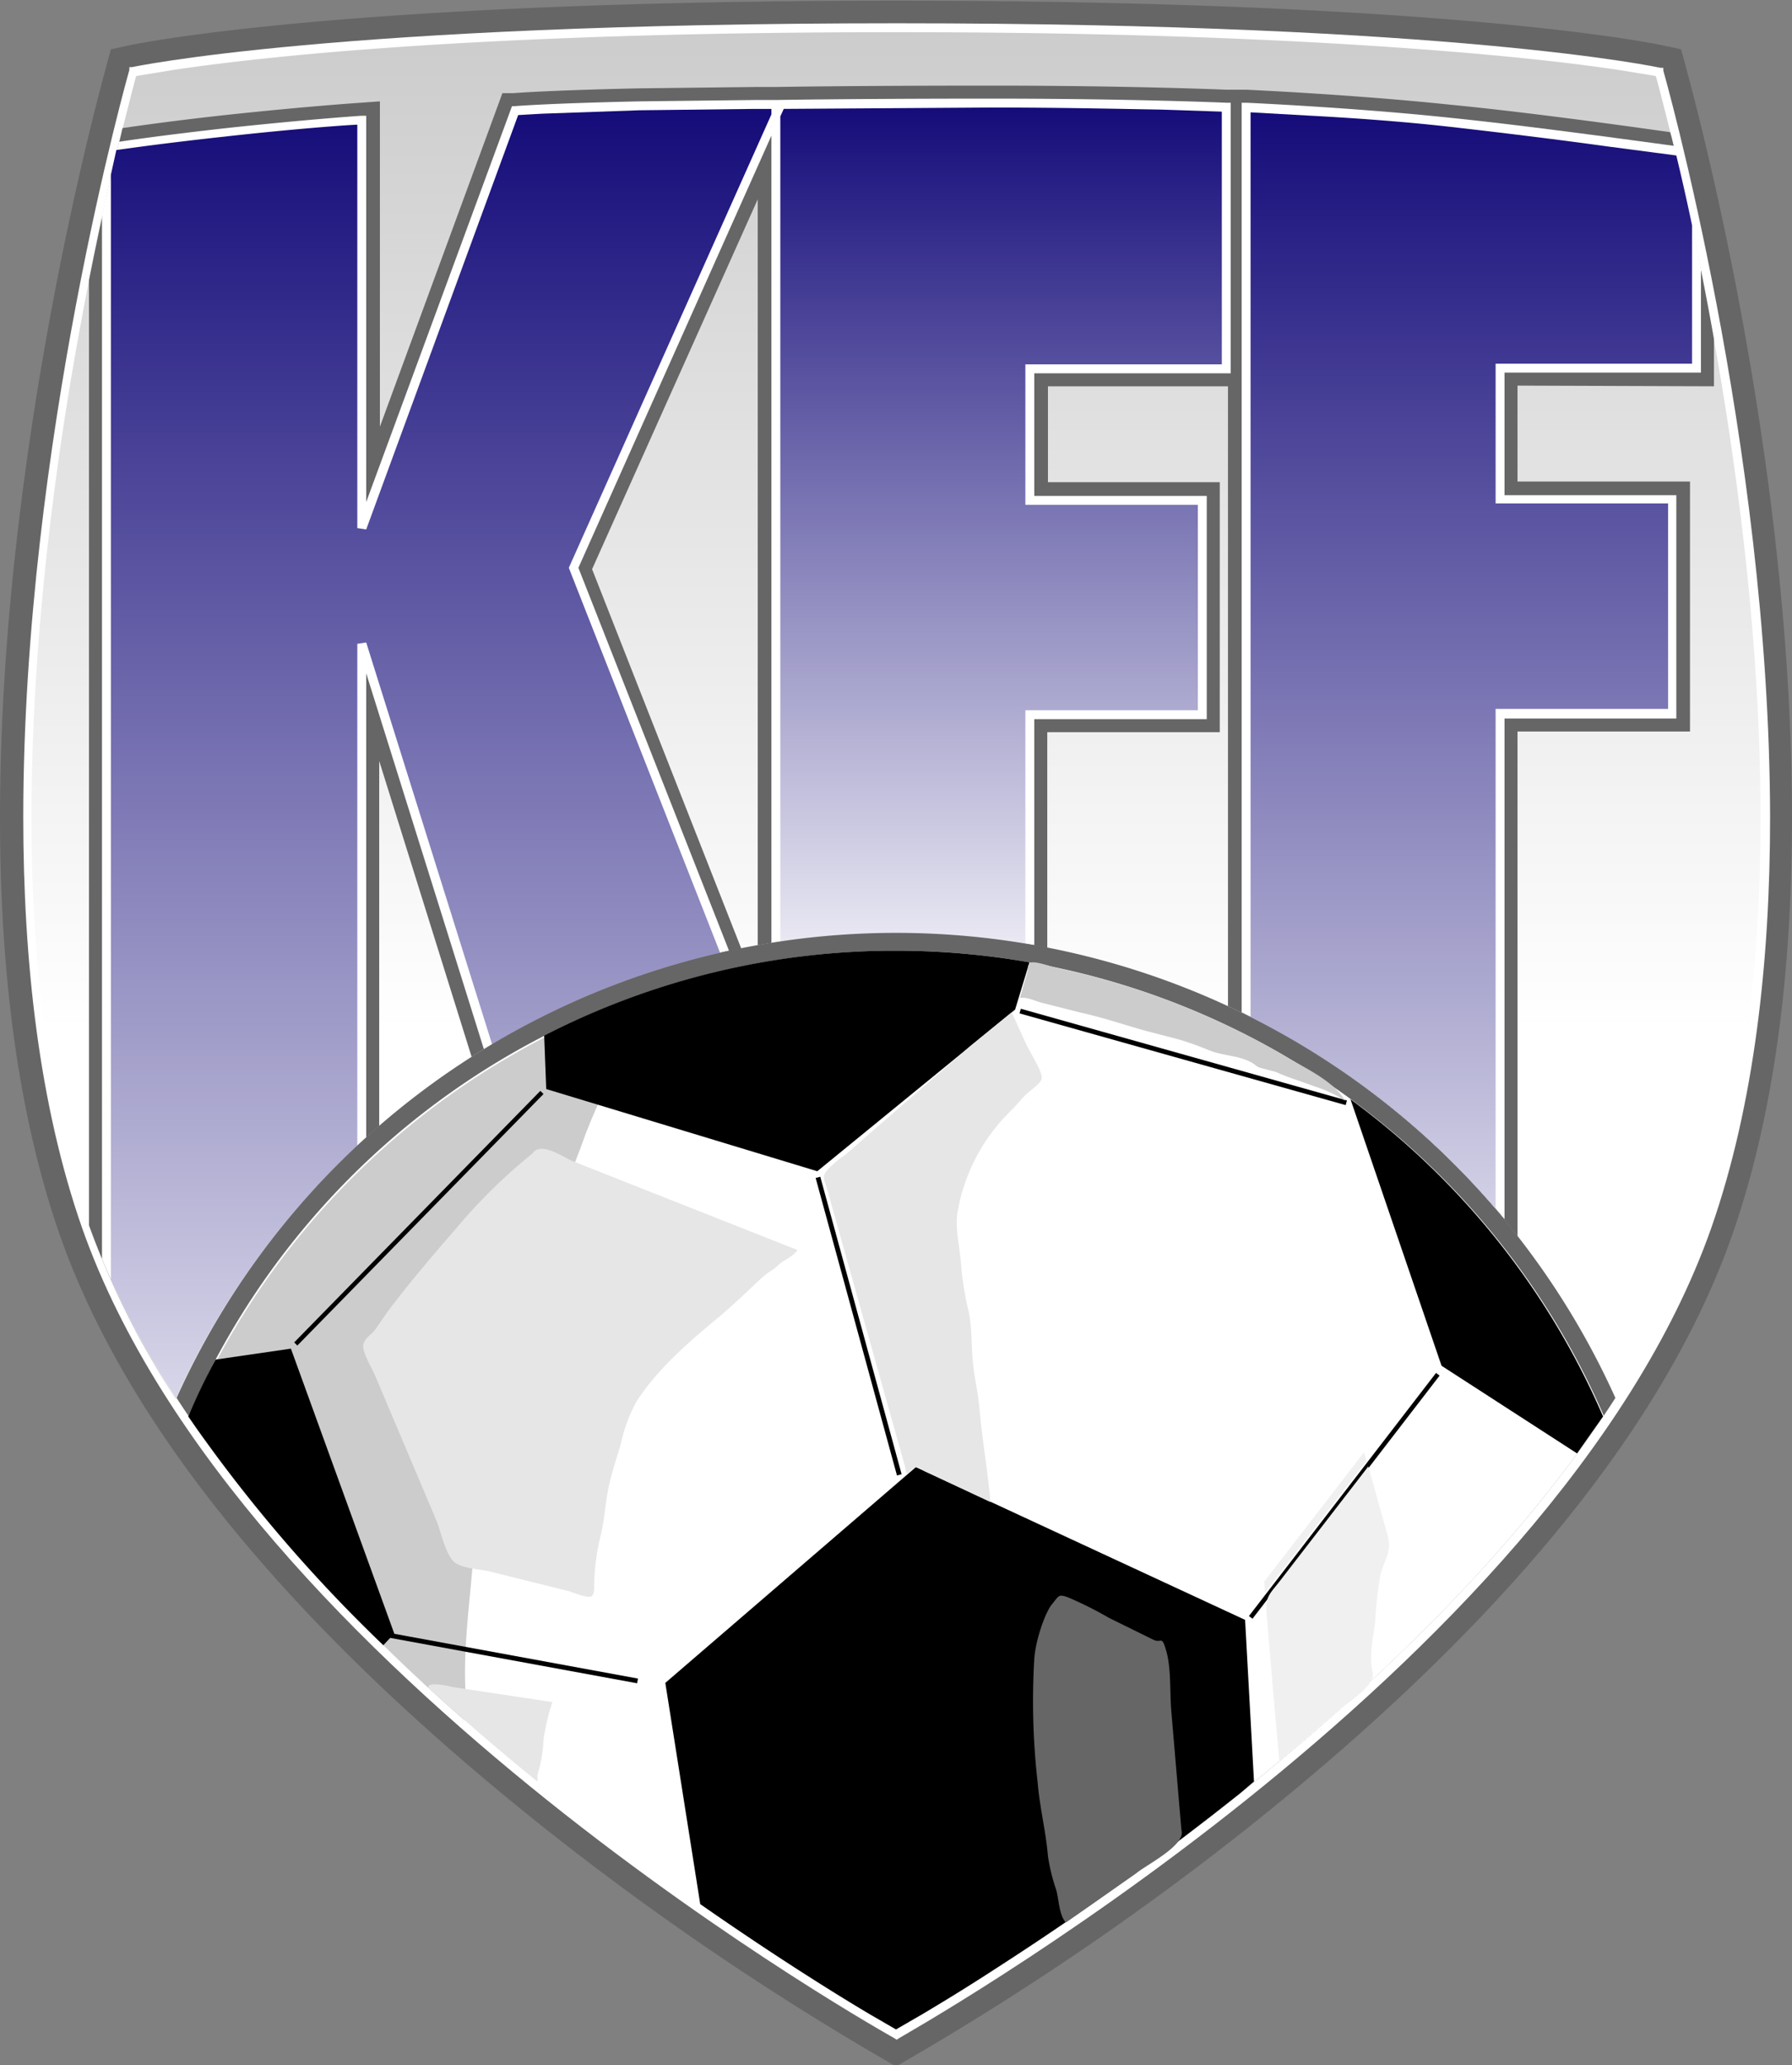 <svg xmlns="http://www.w3.org/2000/svg" xmlns:xlink="http://www.w3.org/1999/xlink" viewBox="0 0 261.8 301.5"><rect x="0" y="0" width="261.8" height="301.5" fill="#808080" stroke="none"/><defs><linearGradient id="a" x1="400" y1="446.28" x2="400" y2="153.15" gradientUnits="userSpaceOnUse"><stop offset="0.5" stop-color="#fff"/><stop offset="1" stop-color="#ccc"/></linearGradient><linearGradient id="b" x1="333.61" y1="422.3" x2="333.61" y2="164.48" gradientUnits="userSpaceOnUse"><stop offset="0.12" stop-color="#fff"/><stop offset="1" stop-color="#140b79"/></linearGradient><linearGradient id="c" x1="415.39" y1="303.66" x2="415.39" y2="164.31" gradientUnits="userSpaceOnUse"><stop offset="0.03" stop-color="#fff"/><stop offset="1" stop-color="#140b79"/></linearGradient><linearGradient id="d" x1="484.02" y1="422.2" x2="484.02" y2="164.89" gradientUnits="userSpaceOnUse"><stop offset="0.23" stop-color="#fff"/><stop offset="1" stop-color="#140b79"/></linearGradient></defs><title>fjardabyggd</title><path d="M515.3,158.6l-.6-2.2-2.3-.5c-.4-.1-30-6.6-112.4-6.6s-112,6.5-112.4,6.6l-2.3.5-.6,2.2c0,.2-15.6,54.7-15.6,110,0,21.2,2.3,42.5,8.8,61.1,11.9,33.6,42,63.3,69,85a415.7,415.7,0,0,0,51.2,35.1l1.9,1.1,1.9-1.1a415.7,415.7,0,0,0,51.2-35.1c27-21.7,57.1-51.4,69-85,6.5-18.5,8.8-39.9,8.8-61.1C530.9,213.3,515.3,158.8,515.3,158.6Z" transform="translate(-269.1 -149.2)" fill="#666"/><path d="M512.1,159.5v-.4h-.4c-.1,0-29.5-6.5-111.6-6.5S288.4,159,288.4,159H288v.4s-15.5,54.4-15.5,109.1c0,21,2.3,42,8.6,60,22.9,65,118.7,118.3,118.7,118.3l.3.2.3-.2c0-.1,95.8-53.3,118.7-118.3,6.3-18,8.6-39,8.6-60C527.6,213.9,512.1,159.5,512.1,159.5Z" transform="translate(-269.1 -149.2)" fill="#fff"/><path d="M513.3,169.2c-1.2-4.8-2-7.9-2.3-8.9l-5.5-.9c-4-.6-10.2-1.4-19-2.2-17.6-1.6-45.4-3.3-86.5-3.3-61.6,0-93.5,3.7-105.5,5.5l-5.5.9c-.3,1-1.1,4.2-2.3,8.9s-3.4,14.4-5.3,24.6c-3.9,20.4-7.7,47.6-7.7,74.8,0,20.9,2.3,41.7,8.5,59.5,19.7,56.2,95.4,104.2,114,115.2l3.8,2.2,3.8-2.2c2.7-1.6,6.5-3.9,11.1-6.9A431.9,431.9,0,0,0,450.3,411c26.7-21.4,56.2-50.8,67.5-82.9,6.3-17.8,8.5-38.7,8.5-59.5C526.3,227.7,517.6,187,513.3,169.2Z" transform="translate(-269.1 -149.2)" fill="url(#a)"/><path d="M519.5,205.6v-6.9c-2.2-12.4-4.5-22.6-6.2-29.5l-.2-.7c-7-1-21.6-3-32-4-14.2-1.5-29.9-2.2-29.9-2.2h-2.9s-13.9-.6-34.4-.6-31.5.2-31.5.2h-3l-17,.2c-13.7.3-18.2.7-18.3.7h-1.6l-17.9,48.7V164l-2.8.2s-7.7.5-19.8,1.8c-7.3.8-12.2,1.5-15,1.9l-.3,1.3c-1.3,5.2-2.9,12.4-4.6,20.9v138a120.1,120.1,0,0,0,12.7,25.3,115.6,115.6,0,0,1,29.7-39.8V260.3l13.5,43.2a114.5,114.5,0,0,1,39.4-15.8l-21.8-55.4,24.2-54V287.2a116.1,116.1,0,0,1,42.3.4V256.1h25.2V219.6H422.2v-14h26.3v90.5a115.7,115.7,0,0,1,42.3,33.6V256H516V219.5H490.8v-14Z" transform="translate(-269.1 -149.2)" fill="#666"/><path d="M322.6,315.3V247.5l17.2,54.9A114.5,114.5,0,0,1,375.6,288l-22-55.9,28.2-63.1V286.9a116.2,116.2,0,0,1,38.4.3v-33h25.2V221.6H420.2V203.7h28.7V164.2h-.6s-13.9-.6-34.3-.6-31.5.2-31.5.2h-3.1l-16.9.2c-13.7.3-18.2.7-18.2.7h-.4l-21.3,57.8V166.1h-.7s-7.6.5-19.7,1.8c-8,.9-13.1,1.6-15.7,2-.7,3-1.6,6.6-2.5,10.8V333a125.7,125.7,0,0,0,10.8,20.4A115.6,115.6,0,0,1,322.6,315.3Z" transform="translate(-269.1 -149.2)" fill="#fff"/><path d="M517.6,203.6V188.4c-1.4-7.1-2.8-13.2-3.9-17.9-6.7-.9-21.9-3-32.7-4.1-14.1-1.5-29.8-2.2-29.8-2.2h-.7V297a115.7,115.7,0,0,1,38.4,30.2V254.1H514V221.5H488.9V203.6Z" transform="translate(-269.1 -149.2)" fill="#fff"/><path d="M321.3,316.5V243.2l1.3-.2L341,301.7a114.5,114.5,0,0,1,33.3-13.4l-22.1-56.2,29.6-66.2v-.8h-2.4l-16.9.2-14.2.5-3.5.2-22.2,60.5-1.3-.2V167.4c-2.1.1-9,.6-19,1.7s-13.9,1.7-16.2,2l-.8,3.6V336a129.4,129.4,0,0,0,9.5,17.3A115.5,115.5,0,0,1,321.3,316.5Z" transform="translate(-269.1 -149.2)" fill="url(#b)"/><path d="M418.9,287V252.9h25.2v-30H418.9V202.4h28.7V165.5l-8.9-.3c-6-.1-14.6-.3-24.8-.3l-30.3.2-.5,1.1V286.7a115.9,115.9,0,0,1,35.8.3Z" transform="translate(-269.1 -149.2)" fill="url(#c)"/><path d="M516.3,202.3V182.1c-.8-3.8-1.6-7.3-2.3-10.2l-9.9-1.3c-7.2-1-16.2-2.1-23.3-2.9s-14.5-1.3-20.1-1.6l-8.9-.5V297.7a115.6,115.6,0,0,1,35.8,28v-73h25.2v-30H487.6V202.3Z" transform="translate(-269.1 -149.2)" fill="url(#d)"/><path d="M400,285.4a115.3,115.3,0,0,0-105.1,67.9c29,44.8,85.6,80.6,101.3,89.9l3.8,2.2,3.8-2.2c2.7-1.6,6.5-3.9,11.1-6.9A431.9,431.9,0,0,0,450.3,411c19.5-15.6,40.5-35.5,54.8-57.7A115.3,115.3,0,0,0,400,285.4Z" transform="translate(-269.1 -149.2)" fill="#666"/><path d="M400,288A112.7,112.7,0,0,0,296.6,356c29.5,43.6,84.2,78.2,99.6,87.4l3.8,2.2,3.8-2.2c2.7-1.6,6.5-3.9,11.1-6.9A431.9,431.9,0,0,0,450.3,411c18.8-15,38.9-34,53.1-55.1A112.7,112.7,0,0,0,400,288Z" transform="translate(-269.1 -149.2)" fill="#fff"/><path d="M337.2,397.7c-.6-7.4.6-14.6,1.1-22,.2-3.5.9-7,1.5-10.5.3-1.7.9-3.3,1.2-5s.5-3.8.9-5.7c1.6-6.7,3.8-13.4,5.6-20.1s4.8-13,7.1-19.5a92.1,92.1,0,0,1,5-10.8c.4-.7.4-1.6.8-2.3s1.1-1.5,1.4-2.4a34.3,34.3,0,0,1,2.6-5.4,113,113,0,0,0-62.8,52.3q-1.7,3.1-3.3,6.4c-.4.8-1.4,2.2-1.4,3.1s1.6,3,2.4,4c3.3,4.6,6.9,9.1,10.6,13.4A274.4,274.4,0,0,0,337,400.4,8.8,8.8,0,0,1,337.2,397.7Z" transform="translate(-269.1 -149.2)" fill="#ccc"/><path d="M311.6,346.1l-11,1.6q-2.2,4-4,8.3a217.5,217.5,0,0,0,28.5,33.4l1.6-1.7Z" transform="translate(-269.1 -149.2)"/><path d="M400,288a112.2,112.2,0,0,0-51.4,12.4l.3,7.8,39.6,12,28.9-23.6,2.1-6.9A113.3,113.3,0,0,0,400,288Z" transform="translate(-269.1 -149.2)"/><path d="M466.4,309.7l13.3,38.9,19.8,12.8,3.8-5.4A113,113,0,0,0,466.4,309.7Z" transform="translate(-269.1 -149.2)"/><rect x="394.4" y="320" width="0.7" height="45.03" transform="translate(-345.7 -32.6) rotate(-15.3)"/><rect x="441.8" y="278.9" width="0.7" height="49.49" transform="translate(-239.1 497.8) rotate(-74.3)"/><rect x="443" y="367" width="44.8" height="0.65" transform="translate(-378.6 363) rotate(-52.4)"/><rect x="304.6" y="326.9" width="51.4" height="0.65" transform="translate(-403.7 184.9) rotate(-45.6)"/><rect x="345.7" y="372.6" width="0.7" height="37.86" transform="matrix(0.18, -0.98, 0.98, 0.18, -371.4, 510.66)"/><path d="M402.9,363.4l-36.6,31.5,5.1,32.3c10.9,7.6,19.9,13.2,24.8,16.1l3.8,2.2,3.8-2.2c2.7-1.6,6.5-3.9,11.1-6.9A431.9,431.9,0,0,0,450.3,411l2-1.7L451,385.7Z" transform="translate(-269.1 -149.2)"/><path d="M441.7,416.4l-1.5-17.6c-.2-2.7,0-6-.7-8.5s-.7-1.1-1.9-1.7l-6.5-3.2a53.8,53.8,0,0,0-6-3c-1.4-.5-1.3-.2-2.3,1s-2.4,5.2-2.6,8a105.5,105.5,0,0,0,.5,18.1c.3,3.6,1.2,7.1,1.5,10.7a27.3,27.3,0,0,0,1.2,4.9c.4,1.4.4,3.6,1.4,4.8l10.3-7.2C436.5,421.5,442.4,418.6,441.7,416.4Z" transform="translate(-269.1 -149.2)" fill="#666"/><path d="M346.9,317.6a80,80,0,0,0-11.2,11c-3.4,3.9-6.8,7.9-9.9,12l-1.8,2.6c-.5.8-1.5,1.2-1.8,2.2s1.1,3.3,1.6,4.4l9.1,21.5c.6,1.5,1.3,4.8,2.5,5.9s4.2,1.1,5.5,1.5l11.3,2.8c.6.2,2.6,1,3.2.8s.5-1.3.5-1.9a33.1,33.1,0,0,1,.9-6.8c.6-2.3.7-4.8,1.2-7.2s1.2-4.3,1.8-6.4a22.8,22.8,0,0,1,2.3-6.2c2.9-4.5,7.3-8.4,11.4-11.8,2.2-1.8,4.2-3.7,6.2-5.6s2.1-1.5,3-2.4,2.3-1.3,2.9-2.3l-20-7.9-12.9-5.1C351.3,318.1,348.1,315.8,346.9,317.6Z" transform="translate(-269.1 -149.2)" fill="#e6e6e6"/><path d="M347.6,408.4a19.9,19.9,0,0,0,.9-5.2,32.7,32.7,0,0,1,1.3-5.5l-14.6-2.2a11.5,11.5,0,0,0-2.8-.4c-1.5.2-.3.9.7,1.8q7.1,6.4,14.5,12.4A3.4,3.4,0,0,0,347.6,408.4Z" transform="translate(-269.1 -149.2)" fill="#e6e6e6"/><path d="M469.6,393.2c-.5-2.3.1-4.9.4-7.1a51.9,51.9,0,0,1,.8-7.1c.6-2.2,1.7-3.3,1-5.7l-2.8-10L456.1,380c-1.3,1.7-2.1,2.2-2,4.3l1,11.9.9,10.1,8.4-7.2C465.8,397.9,470.3,395.2,469.6,393.2Z" transform="translate(-269.1 -149.2)" fill="#f0f0f0"/><polygon points="184.7 230.9 184.8 232.5 199.6 213.3 199.3 212 184.7 230.9" fill="#f0f0f0"/><path d="M411,301.8l-14.4,12.5-4,3.5a15.2,15.2,0,0,0-2.8,2.4c-.6.9-.3,1.2.1,2.5l11.3,40.2c.1.2.2,1.3.4,1.4s.8-.8,1.3-.9,1,.5,1.3.6l9.6,4.5c-.4-4.6-1.2-9-1.6-13.6-.2-2.4-.8-4.7-1-7.2s-.1-5.2-.7-7.5a44,44,0,0,1-1-6.5c-.2-2.5-.9-5.1-.5-7.6a27.2,27.2,0,0,1,6.5-13.4c1-1.1,2-2,2.9-3.1s2.8-2.1,2.9-3-1.8-3.9-2.3-5l-2.1-4.6Z" transform="translate(-269.1 -149.2)" fill="#e6e6e6"/><path d="M455.5,305.7c1.7.8,3.8,1.4,5.6,2.1a18,18,0,0,1,4.5,2.1c-1.7-3-6.2-4.9-8.9-6.6a111.9,111.9,0,0,0-33.3-12.8c-.8-.2-3.3-1.1-3.8-.7s-.3,1.1-.4,1.3l-1.1,3.8c1.1-.2,2.5.6,3.6.8l5.1,1.3c3.2.7,6.2,1.7,9.3,2.6l5,1.3c1.8.5,3.3,1.1,4.8,1.7s3.5.7,5.1,1.3,1.5,1,2.2,1.2Z" transform="translate(-269.1 -149.2)" fill="#ccc"/></svg>